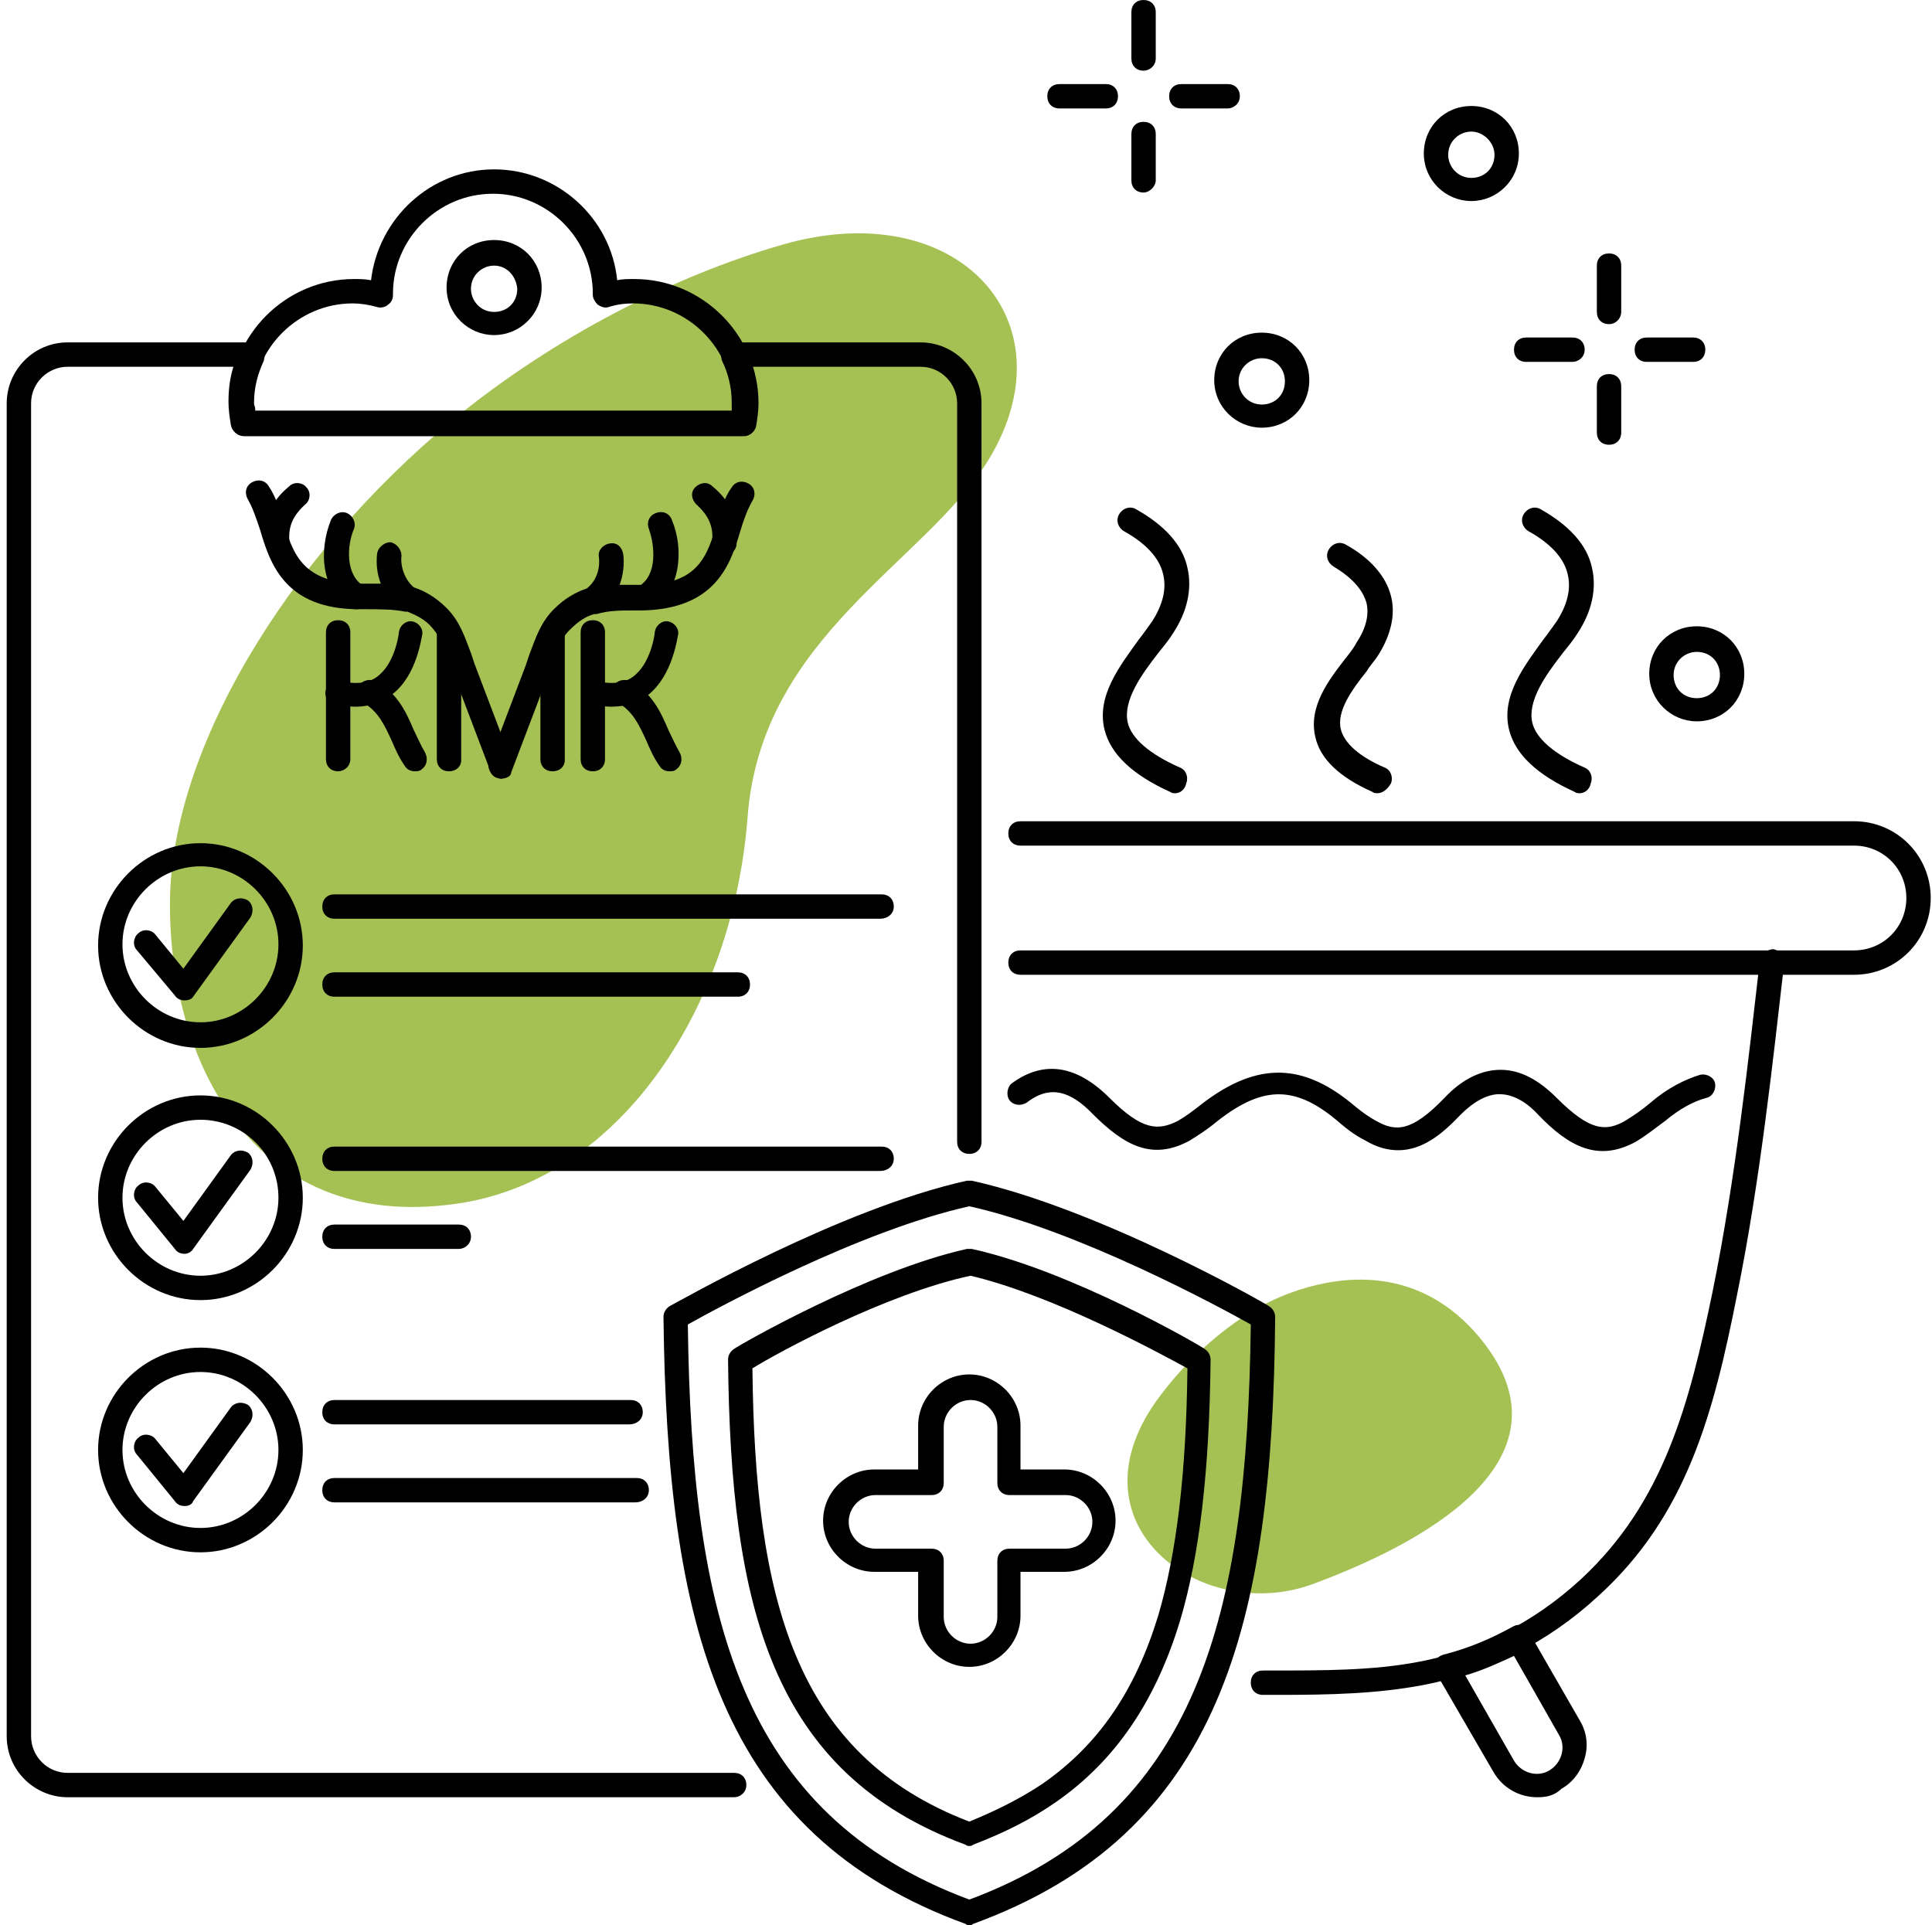 <svg width="285" height="284" viewBox="0 0 285 284" fill="none" xmlns="http://www.w3.org/2000/svg">
<path fill-rule="evenodd" clip-rule="evenodd" d="M110.276 120.61C108.119 148.471 91.762 173.456 68.395 177.41C37.838 182.443 25.256 157.099 25.076 134.091C24.717 111.263 42.152 82.324 66.957 61.833C81.876 49.61 99.671 40.623 115.309 36.129C141.193 28.58 158.269 47.273 145.866 67.765C136.519 83.043 112.253 93.828 110.276 120.61Z" fill="#A6C153"/>
<path fill-rule="evenodd" clip-rule="evenodd" d="M218.304 197.362C209.676 186.937 198.172 187.476 189.005 191.251C182.894 193.767 176.063 199.339 171.21 205.81C156.83 224.684 177.142 239.782 193.678 233.671C204.823 229.537 234.481 216.954 218.304 197.362Z" fill="#A6C153"/>
<path d="M108.299 265.127H9.977C5.124 265.127 0.99 261.172 0.99 256.139V59.496C0.99 54.643 4.944 50.509 9.977 50.509H37.299C37.838 50.509 38.557 50.868 38.737 51.408C39.096 51.947 39.096 52.486 38.916 53.205C38.018 55.182 37.478 57.16 37.478 59.316C37.478 59.676 37.478 60.215 37.478 60.575H107.939C107.939 60.215 107.939 59.676 107.939 59.316C107.939 57.16 107.4 55.002 106.501 53.205C106.321 52.666 106.321 51.947 106.681 51.408C107.04 50.868 107.58 50.509 108.119 50.509H135.8C140.653 50.509 144.787 54.463 144.787 59.496V168.423C144.787 169.501 144.068 170.22 142.99 170.22C141.911 170.22 141.192 169.501 141.192 168.423V59.496C141.192 56.62 138.856 54.104 135.8 54.104H110.995C111.534 55.721 111.714 57.519 111.714 59.316C111.714 60.395 111.534 61.653 111.354 62.732C111.175 63.63 110.456 64.17 109.557 64.17H35.861C34.962 64.17 34.243 63.63 34.063 62.732C33.883 61.653 33.704 60.395 33.704 59.316C33.704 57.519 33.883 55.901 34.423 54.104H9.977C7.101 54.104 4.585 56.441 4.585 59.496V256.139C4.585 259.015 6.921 261.532 9.977 261.532H108.299C109.377 261.532 110.096 262.251 110.096 263.329C110.096 264.408 109.197 265.127 108.299 265.127Z" fill="black"/>
<path d="M109.737 64.349H36.041C35.142 64.349 34.423 63.81 34.243 62.911C34.063 61.833 33.884 60.575 33.884 59.496C33.884 49.43 42.152 41.162 52.218 41.162C53.117 41.162 53.836 41.162 54.734 41.342C55.813 32.175 63.542 24.985 72.889 24.985C82.236 24.985 90.145 32.175 91.043 41.342C91.762 41.162 92.661 41.162 93.56 41.162C103.626 41.162 111.894 49.43 111.894 59.496C111.894 60.575 111.714 61.833 111.534 62.911C111.355 63.63 110.636 64.349 109.737 64.349ZM37.658 60.754H108.119C108.119 60.395 108.119 59.856 108.119 59.496C108.119 51.408 101.469 44.757 93.38 44.757C92.122 44.757 90.864 44.937 89.785 45.296C89.246 45.476 88.707 45.296 88.167 44.937C87.808 44.577 87.448 44.038 87.448 43.499V43.319C87.448 35.23 80.798 28.58 72.709 28.58C64.621 28.58 57.97 35.23 57.97 43.319V43.499C57.97 44.038 57.79 44.577 57.251 44.937C56.891 45.296 56.172 45.476 55.633 45.296C54.375 44.937 53.117 44.757 52.038 44.757C43.95 44.757 37.299 51.408 37.299 59.496C37.658 59.856 37.658 60.215 37.658 60.754Z" fill="black"/>
<path d="M168.693 28.4C167.615 28.4 166.896 27.681 166.896 26.602V19.772C166.896 18.694 167.615 17.975 168.693 17.975C169.772 17.975 170.491 18.694 170.491 19.772V26.602C170.491 27.501 169.592 28.4 168.693 28.4ZM168.693 10.425C167.615 10.425 166.896 9.706 166.896 8.628V1.797C166.896 0.719 167.615 0 168.693 0C169.772 0 170.491 0.719 170.491 1.797V8.628C170.491 9.706 169.592 10.425 168.693 10.425Z" fill="black"/>
<path d="M181.096 15.998H174.266C173.187 15.998 172.468 15.278 172.468 14.2C172.468 13.121 173.187 12.402 174.266 12.402H181.096C182.175 12.402 182.894 13.121 182.894 14.2C182.894 15.278 181.995 15.998 181.096 15.998ZM163.121 15.998H156.291C155.213 15.998 154.494 15.278 154.494 14.2C154.494 13.121 155.213 12.402 156.291 12.402H163.121C164.2 12.402 164.919 13.121 164.919 14.2C164.919 15.278 164.2 15.998 163.121 15.998Z" fill="black"/>
<path d="M142.99 284C142.81 284 142.63 284 142.451 283.82C105.962 270.519 98.413 239.603 97.874 194.306C97.874 193.587 98.233 193.048 98.772 192.689C99.851 192.149 123.937 178.309 142.631 174.175C142.81 174.175 143.17 174.175 143.349 174.175C162.043 178.309 186.129 191.97 187.208 192.689C187.747 193.048 188.106 193.587 188.106 194.306C187.747 239.782 180.018 270.519 143.529 283.82C143.349 284 143.17 284 142.99 284ZM101.468 195.385C102.008 238.344 109.198 267.643 142.99 280.225C176.782 267.643 183.972 238.344 184.512 195.385C180.018 192.868 159.167 181.544 142.99 177.949C126.813 181.544 105.962 192.868 101.468 195.385Z" fill="black"/>
<path d="M142.99 245.894C138.856 245.894 135.441 242.479 135.441 238.344V231.873H128.97C124.836 231.873 121.42 228.458 121.42 224.324C121.42 220.19 124.836 216.775 128.97 216.775H135.441V210.304C135.441 206.17 138.856 202.754 142.99 202.754C147.124 202.754 150.539 206.17 150.539 210.304V216.775H157.01C161.144 216.775 164.56 220.19 164.56 224.324C164.56 228.458 161.144 231.873 157.01 231.873H150.539V238.344C150.539 242.479 147.124 245.894 142.99 245.894ZM129.15 220.549C126.993 220.549 125.195 222.347 125.195 224.504C125.195 226.661 126.993 228.458 129.15 228.458H137.418C138.496 228.458 139.215 229.177 139.215 230.256V238.524C139.215 240.681 141.013 242.478 143.17 242.478C145.327 242.478 147.124 240.681 147.124 238.524V230.256C147.124 229.177 147.843 228.458 148.922 228.458H157.19C159.347 228.458 161.144 226.661 161.144 224.504C161.144 222.347 159.347 220.549 157.19 220.549H148.922C147.843 220.549 147.124 219.83 147.124 218.752V210.484C147.124 208.327 145.327 206.529 143.17 206.529C141.013 206.529 139.215 208.327 139.215 210.484V218.752C139.215 219.83 138.496 220.549 137.418 220.549H129.15Z" fill="black"/>
<path d="M142.99 272.316C142.811 272.316 142.631 272.316 142.451 272.137C113.692 261.532 107.76 236.906 107.4 200.597C107.4 199.878 107.76 199.339 108.299 198.98C109.018 198.44 128.071 187.476 142.631 184.24C142.811 184.24 143.17 184.24 143.35 184.24C158.089 187.476 176.962 198.44 177.681 198.98C178.221 199.339 178.58 199.878 178.58 200.597C178.4 217.134 176.962 229.357 174.086 239.063C170.492 250.927 164.56 259.734 155.752 265.846C152.157 268.362 148.203 270.339 143.53 272.137C143.35 272.316 143.17 272.316 142.99 272.316ZM110.995 201.856C111.355 235.648 117.107 258.835 142.99 268.721C146.945 267.104 150.54 265.306 153.775 263.149C162.043 257.397 167.436 249.489 170.851 238.344C173.547 229.177 174.985 217.494 175.165 201.856C171.211 199.699 155.393 191.071 143.17 188.195C130.588 190.891 114.77 199.519 110.995 201.856Z" fill="black"/>
<path d="M29.57 154.582C21.302 154.582 14.471 147.752 14.471 139.484C14.471 131.215 21.302 124.385 29.57 124.385C37.838 124.385 44.669 131.215 44.669 139.484C44.669 147.752 37.838 154.582 29.57 154.582ZM29.57 127.8C23.279 127.8 18.066 133.013 18.066 139.304C18.066 145.595 23.279 150.808 29.57 150.808C35.861 150.808 41.074 145.595 41.074 139.304C41.074 133.013 35.861 127.8 29.57 127.8Z" fill="black"/>
<path d="M129.868 135.529H49.342C48.263 135.529 47.544 134.81 47.544 133.732C47.544 132.653 48.263 131.934 49.342 131.934H130.048C131.127 131.934 131.846 132.653 131.846 133.732C131.846 134.81 130.947 135.529 129.868 135.529Z" fill="black"/>
<path d="M27.233 147.572C26.694 147.572 26.154 147.392 25.795 146.853L20.223 140.203C19.504 139.484 19.684 138.225 20.403 137.686C21.122 136.967 22.38 137.147 22.919 137.866L27.053 142.899L34.063 133.192C34.603 132.473 35.681 132.294 36.58 132.833C37.299 133.372 37.478 134.451 36.939 135.349L28.491 147.033C28.311 147.392 27.772 147.572 27.233 147.572Z" fill="black"/>
<path d="M108.838 147.033H49.342C48.263 147.033 47.544 146.314 47.544 145.235C47.544 144.157 48.263 143.438 49.342 143.438H108.838C109.917 143.438 110.636 144.157 110.636 145.235C110.636 146.314 109.917 147.033 108.838 147.033Z" fill="black"/>
<path d="M49.881 113.78C48.803 113.78 48.084 113.061 48.084 111.982V93.289C48.084 92.21 48.803 91.491 49.881 91.491C50.959 91.491 51.678 92.21 51.678 93.289V111.982C51.678 113.061 50.78 113.78 49.881 113.78Z" fill="black"/>
<path d="M52.397 104.253C51.498 104.253 50.42 104.073 49.342 103.894C48.443 103.714 47.724 102.635 48.083 101.737C48.263 100.838 49.342 100.119 50.24 100.479C51.858 100.838 53.296 100.838 54.374 100.479C57.61 99.4 58.688 94.906 58.868 93.109C59.048 92.21 59.947 91.491 60.845 91.671C61.744 91.851 62.463 92.749 62.283 93.648C61.744 96.704 60.306 102.096 55.453 103.714C54.554 104.073 53.476 104.253 52.397 104.253Z" fill="black"/>
<path d="M61.205 113.78C60.666 113.78 60.127 113.6 59.767 113.061C58.868 111.803 58.329 110.544 57.79 109.286C56.712 106.949 55.813 104.972 53.656 103.714C52.757 103.175 52.577 102.096 52.937 101.197C53.476 100.299 54.554 100.119 55.453 100.478C58.689 102.276 59.947 105.152 61.025 107.668C61.565 108.747 62.104 110.005 62.643 110.904C63.182 111.803 63.003 112.881 62.284 113.42C61.924 113.78 61.565 113.78 61.205 113.78Z" fill="black"/>
<path d="M66.238 113.78C65.159 113.78 64.44 113.061 64.44 111.982V93.648C64.44 92.57 65.159 91.851 66.238 91.851C67.316 91.851 68.035 92.57 68.035 93.648V112.162C68.035 113.061 67.316 113.78 66.238 113.78Z" fill="black"/>
<path d="M81.516 113.78C80.438 113.78 79.719 113.061 79.719 111.982V93.648C79.719 92.57 80.438 91.851 81.516 91.851C82.595 91.851 83.314 92.57 83.314 93.648V112.162C83.314 113.061 82.595 113.78 81.516 113.78Z" fill="black"/>
<path d="M87.448 113.78C86.369 113.78 85.65 113.061 85.65 111.982V93.289C85.65 92.21 86.369 91.491 87.448 91.491C88.526 91.491 89.245 92.21 89.245 93.289V111.982C89.245 113.061 88.526 113.78 87.448 113.78Z" fill="black"/>
<path d="M90.144 104.253C89.246 104.253 88.167 104.073 87.089 103.894C86.19 103.714 85.471 102.635 85.83 101.737C86.01 100.838 87.089 100.119 87.987 100.479C89.605 100.838 91.043 100.838 92.121 100.479C95.357 99.4 96.435 94.906 96.615 93.109C96.795 92.21 97.694 91.491 98.592 91.671C99.491 91.851 100.21 92.749 100.03 93.648C99.491 96.704 98.053 102.096 93.2 103.894C92.301 104.073 91.223 104.253 90.144 104.253Z" fill="black"/>
<path d="M98.772 113.78C98.233 113.78 97.694 113.6 97.334 113.061C96.435 111.803 95.896 110.544 95.357 109.286C94.278 106.949 93.38 104.972 91.223 103.714C90.324 103.175 90.144 102.096 90.504 101.197C91.043 100.299 92.121 100.119 93.02 100.478C96.256 102.276 97.514 105.152 98.592 107.668C99.132 108.747 99.671 110.005 100.21 110.904C100.749 111.803 100.569 112.881 99.85 113.42C99.491 113.78 99.132 113.78 98.772 113.78Z" fill="black"/>
<path d="M73.967 114.858C73.248 114.858 72.529 114.499 72.349 113.78L66.957 99.58C66.777 99.04 66.597 98.501 66.418 97.962C65.699 95.805 64.98 94.008 63.721 92.57C62.643 91.311 61.385 90.772 60.127 90.233C59.947 90.233 59.947 90.233 59.767 90.233C57.97 89.873 56.172 89.873 54.015 89.873H52.937C41.972 89.873 39.815 83.043 38.377 78.19C37.838 76.572 37.299 74.954 36.58 73.696C36.04 72.797 36.22 71.719 37.119 71.18C38.018 70.641 39.096 70.82 39.635 71.719C40.714 73.337 41.253 75.134 41.792 76.932C43.23 81.785 44.668 85.919 52.937 86.099H54.015C54.734 86.099 55.453 86.099 56.172 86.099C55.633 84.661 55.453 83.223 55.633 81.605C55.813 80.706 56.711 79.987 57.61 79.987C58.509 80.167 59.228 81.066 59.228 81.965C59.048 83.403 59.587 85.38 61.025 86.638C62.643 87.177 64.261 88.076 65.878 89.694C67.856 91.671 68.575 94.008 69.473 96.344C69.653 96.883 69.833 97.423 70.013 97.962L75.405 112.162C75.764 113.061 75.225 114.139 74.326 114.499C74.326 114.858 74.147 114.858 73.967 114.858Z" fill="black"/>
<path d="M52.577 89.873C52.218 89.873 52.038 89.873 51.678 89.694C47.364 87.177 47.005 81.246 48.803 76.752C49.162 75.853 50.24 75.314 51.139 75.673C52.038 76.033 52.577 77.111 52.218 78.01C51.139 80.527 50.959 84.841 53.656 86.458C54.554 86.997 54.734 88.076 54.375 88.975C53.835 89.514 53.296 89.873 52.577 89.873Z" fill="black"/>
<path d="M40.894 81.785C39.995 81.785 39.276 81.066 39.096 80.167C38.736 76.932 39.815 74.056 42.691 71.719C43.41 71 44.668 71.18 45.207 71.899C45.926 72.618 45.747 73.876 45.028 74.415C43.23 76.033 42.511 77.651 42.691 79.808C42.871 80.706 42.152 81.605 41.073 81.785C41.073 81.785 41.073 81.785 40.894 81.785Z" fill="black"/>
<path d="M73.967 114.858C73.787 114.858 73.608 114.858 73.248 114.678C72.35 114.319 71.81 113.24 72.17 112.342L77.562 98.142C77.742 97.603 77.922 97.063 78.101 96.524C79 94.187 79.719 91.851 81.696 89.873C83.314 88.256 84.932 87.357 86.549 86.818C88.167 85.559 88.527 83.582 88.347 82.144C88.167 81.246 88.886 80.347 89.965 80.167C91.043 79.987 91.762 80.706 91.942 81.785C92.122 83.223 91.942 84.841 91.403 86.278C92.122 86.278 92.841 86.278 93.56 86.278H94.638C103.086 86.278 104.344 81.965 105.782 77.111C106.322 75.314 106.861 73.337 107.939 71.899C108.479 71 109.557 70.82 110.456 71.359C111.355 71.899 111.534 72.977 110.995 73.876C110.276 75.134 109.737 76.572 109.198 78.37C107.76 83.223 105.603 89.873 94.638 90.053H93.56C91.582 90.053 89.785 90.053 87.987 90.592C87.808 90.592 87.808 90.592 87.628 90.592C86.37 90.952 85.291 91.671 84.033 92.929C82.595 94.367 82.056 96.165 81.337 98.142C81.157 98.681 80.977 99.22 80.798 99.76L75.405 113.959C75.405 114.499 74.686 114.858 73.967 114.858Z" fill="black"/>
<path d="M95.177 89.873C94.638 89.873 93.919 89.514 93.559 88.975C93.02 88.076 93.38 86.998 94.278 86.458C96.975 84.841 96.615 80.527 95.716 78.01C95.357 77.111 95.716 76.033 96.795 75.673C97.694 75.314 98.772 75.673 99.132 76.752C100.929 81.066 100.39 87.177 96.256 89.694C95.896 89.694 95.537 89.873 95.177 89.873Z" fill="black"/>
<path d="M106.861 81.785H106.681C105.782 81.605 105.063 80.706 105.063 79.808C105.243 77.651 104.524 76.033 102.726 74.415C102.007 73.696 101.828 72.618 102.547 71.899C103.266 71.18 104.344 71 105.063 71.719C107.939 74.056 109.017 76.932 108.658 80.167C108.658 81.246 107.759 81.785 106.861 81.785Z" fill="black"/>
<path d="M29.57 191.79C21.302 191.79 14.471 184.959 14.471 176.691C14.471 168.423 21.302 161.592 29.57 161.592C37.838 161.592 44.669 168.423 44.669 176.691C44.669 184.959 37.838 191.79 29.57 191.79ZM29.57 165.187C23.279 165.187 18.066 170.4 18.066 176.691C18.066 182.982 23.279 188.195 29.57 188.195C35.861 188.195 41.074 182.982 41.074 176.691C41.074 170.22 35.861 165.187 29.57 165.187Z" fill="black"/>
<path d="M129.868 172.737H49.342C48.263 172.737 47.544 172.018 47.544 170.939C47.544 169.861 48.263 169.142 49.342 169.142H130.048C131.127 169.142 131.846 169.861 131.846 170.939C131.846 172.018 130.947 172.737 129.868 172.737Z" fill="black"/>
<path d="M27.233 184.96C26.694 184.96 26.154 184.78 25.795 184.241L20.223 177.41C19.504 176.691 19.684 175.433 20.403 174.894C21.122 174.175 22.38 174.354 22.919 175.073L27.053 180.106L34.063 170.4C34.603 169.681 35.681 169.501 36.58 170.041C37.299 170.58 37.478 171.658 36.939 172.557L28.491 184.241C28.311 184.6 27.772 184.96 27.233 184.96Z" fill="black"/>
<path d="M67.676 184.24H49.342C48.263 184.24 47.544 183.521 47.544 182.443C47.544 181.364 48.263 180.646 49.342 180.646H67.676C68.755 180.646 69.474 181.364 69.474 182.443C69.474 183.521 68.575 184.24 67.676 184.24Z" fill="black"/>
<path d="M29.57 228.997C21.302 228.997 14.471 222.167 14.471 213.899C14.471 205.63 21.302 198.8 29.57 198.8C37.838 198.8 44.669 205.63 44.669 213.899C44.669 222.167 37.838 228.997 29.57 228.997ZM29.57 202.395C23.279 202.395 18.066 207.608 18.066 213.899C18.066 220.19 23.279 225.403 29.57 225.403C35.861 225.403 41.074 220.19 41.074 213.899C41.074 207.608 35.861 202.395 29.57 202.395Z" fill="black"/>
<path d="M92.841 210.124H49.342C48.263 210.124 47.544 209.405 47.544 208.327C47.544 207.248 48.263 206.529 49.342 206.529H93.02C94.099 206.529 94.818 207.248 94.818 208.327C94.818 209.405 93.919 210.124 92.841 210.124Z" fill="black"/>
<path d="M27.233 222.167C26.694 222.167 26.154 221.987 25.795 221.448L20.223 214.618C19.504 213.899 19.684 212.641 20.403 212.101C21.122 211.382 22.38 211.562 22.919 212.281L27.053 217.314L34.063 207.608C34.603 206.889 35.681 206.709 36.58 207.248C37.299 207.787 37.478 208.866 36.939 209.765L28.491 221.448C28.311 221.987 27.772 222.167 27.233 222.167Z" fill="black"/>
<path d="M93.739 221.628H49.342C48.263 221.628 47.544 220.909 47.544 219.83C47.544 218.752 48.263 218.033 49.342 218.033H93.919C94.998 218.033 95.717 218.752 95.717 219.83C95.717 220.909 94.818 221.628 93.739 221.628Z" fill="black"/>
<path d="M72.888 49.43C69.114 49.43 65.878 46.375 65.878 42.42C65.878 38.466 68.934 35.41 72.888 35.41C76.843 35.41 79.899 38.466 79.899 42.42C79.899 46.375 76.663 49.43 72.888 49.43ZM72.888 39.185C71.091 39.185 69.473 40.623 69.473 42.6C69.473 44.398 70.911 46.015 72.888 46.015C74.866 46.015 76.304 44.577 76.304 42.6C76.124 40.623 74.686 39.185 72.888 39.185Z" fill="black"/>
<path d="M273.487 143.797H150.54C149.461 143.797 148.742 143.078 148.742 142C148.742 140.922 149.461 140.203 150.54 140.203H273.487C277.8 140.203 281.216 136.787 281.216 132.473C281.216 128.159 277.8 124.744 273.487 124.744H150.54C149.461 124.744 148.742 124.025 148.742 122.947C148.742 121.868 149.461 121.149 150.54 121.149H273.487C279.778 121.149 284.811 126.182 284.811 132.473C284.811 138.765 279.778 143.797 273.487 143.797Z" fill="black"/>
<path d="M203.205 117.015C203.025 117.015 202.666 117.015 202.486 116.835C197.633 114.678 194.757 111.982 194.038 108.747C192.96 104.253 196.015 100.299 198.532 97.063C199.251 96.165 199.79 95.445 200.15 94.727C201.588 92.57 201.947 90.592 201.588 88.975C201.048 86.997 199.431 85.2 196.734 83.582C195.836 83.043 195.476 81.965 196.015 81.066C196.555 80.167 197.633 79.808 198.532 80.347C202.127 82.324 204.463 85.02 205.182 87.896C205.901 90.592 205.182 93.648 203.385 96.524C202.846 97.423 202.127 98.142 201.588 99.04C199.431 101.737 197.094 104.972 197.813 107.668C198.352 109.646 200.509 111.623 204.284 113.24C205.182 113.6 205.542 114.678 205.182 115.577C204.643 116.476 203.924 117.015 203.205 117.015Z" fill="black"/>
<path d="M173.367 117.015C173.187 117.015 172.828 117.015 172.648 116.835C167.076 114.319 163.84 111.263 162.942 107.668C161.683 102.635 165.278 98.142 167.974 94.367C168.693 93.468 169.412 92.39 169.952 91.671C171.569 89.154 172.109 86.818 171.569 84.661C171.03 82.324 169.053 80.167 165.817 78.37C164.919 77.83 164.559 76.752 165.098 75.853C165.638 74.954 166.716 74.595 167.615 75.134C171.749 77.471 174.445 80.347 175.164 83.762C175.883 86.818 175.164 90.233 173.007 93.468C172.468 94.367 171.569 95.446 170.85 96.344C168.334 99.58 165.638 103.354 166.357 106.59C166.896 108.927 169.592 111.263 174.086 113.241C174.985 113.6 175.344 114.679 174.985 115.577C174.805 116.476 174.086 117.015 173.367 117.015Z" fill="black"/>
<path d="M233.043 117.015C232.863 117.015 232.504 117.015 232.324 116.835C226.752 114.319 223.517 111.263 222.618 107.668C221.36 102.635 224.954 98.142 227.651 94.367C228.37 93.468 229.089 92.39 229.628 91.671C231.246 89.154 231.785 86.818 231.246 84.661C230.706 82.324 228.729 80.167 225.494 78.37C224.595 77.83 224.236 76.752 224.775 75.853C225.314 74.954 226.392 74.595 227.291 75.134C231.425 77.471 234.122 80.347 234.841 83.762C235.56 86.818 234.841 90.233 232.684 93.468C232.144 94.367 231.246 95.446 230.527 96.344C228.01 99.58 225.314 103.354 226.033 106.59C226.572 108.927 229.268 111.263 233.762 113.241C234.661 113.6 235.02 114.679 234.661 115.577C234.481 116.476 233.762 117.015 233.043 117.015Z" fill="black"/>
<path d="M250.299 106.41C246.524 106.41 243.289 103.354 243.289 99.4C243.289 95.446 246.344 92.39 250.299 92.39C254.253 92.39 257.309 95.446 257.309 99.4C257.309 103.354 254.253 106.41 250.299 106.41ZM250.299 96.165C248.501 96.165 246.884 97.603 246.884 99.58C246.884 101.557 248.321 102.995 250.299 102.995C252.276 102.995 253.714 101.557 253.714 99.58C253.714 97.603 252.276 96.165 250.299 96.165Z" fill="black"/>
<path d="M237.357 65.608C236.279 65.608 235.56 64.889 235.56 63.81V56.98C235.56 55.901 236.279 55.182 237.357 55.182C238.436 55.182 239.155 55.901 239.155 56.98V63.81C239.155 64.889 238.436 65.608 237.357 65.608ZM237.357 47.813C236.279 47.813 235.56 47.094 235.56 46.015V39.185C235.56 38.106 236.279 37.387 237.357 37.387C238.436 37.387 239.155 38.106 239.155 39.185V46.015C239.155 46.914 238.436 47.813 237.357 47.813Z" fill="black"/>
<path d="M249.76 53.385H242.929C241.851 53.385 241.132 52.666 241.132 51.587C241.132 50.509 241.851 49.79 242.929 49.79H249.76C250.838 49.79 251.557 50.509 251.557 51.587C251.557 52.666 250.838 53.385 249.76 53.385ZM231.965 53.385H225.134C224.056 53.385 223.337 52.666 223.337 51.587C223.337 50.509 224.056 49.79 225.134 49.79H231.965C233.043 49.79 233.762 50.509 233.762 51.587C233.762 52.666 232.864 53.385 231.965 53.385Z" fill="black"/>
<path d="M206.261 169.681C204.823 169.681 203.205 169.322 201.408 168.243C199.61 167.344 198.352 166.266 197.094 165.187C190.802 159.975 185.949 160.154 178.939 165.906C178.04 166.625 176.962 167.344 175.524 168.243C169.952 171.299 165.818 168.962 161.144 164.289C156.83 159.795 153.775 160.873 151.438 162.671C150.539 163.21 149.461 163.03 148.921 162.311C148.382 161.592 148.562 160.334 149.281 159.795C153.954 156.38 158.808 157.099 163.661 161.952C168.514 166.805 170.851 166.805 173.727 165.367C174.985 164.648 175.883 163.929 176.602 163.39C184.871 156.739 191.701 156.56 199.251 162.671C200.329 163.57 201.408 164.468 203.025 165.367C205.901 166.985 208.238 166.985 213.091 161.952C215.787 159.076 218.663 157.818 221.359 157.818C224.235 157.818 226.932 159.256 229.628 161.952C234.481 166.805 236.818 166.985 239.694 165.367C241.132 164.468 242.21 163.749 243.468 162.671C245.985 160.514 248.501 159.256 250.838 158.537C251.737 158.357 252.815 158.896 252.995 159.795C253.175 160.694 252.635 161.772 251.737 161.952C249.759 162.491 247.782 163.57 245.625 165.367C244.367 166.266 243.109 167.344 241.311 168.423C235.739 171.478 231.425 169.142 226.932 164.468C224.954 162.311 222.977 161.413 221.18 161.413C219.382 161.413 217.405 162.491 215.428 164.468C212.552 167.524 209.676 169.681 206.261 169.681Z" fill="black"/>
<path d="M188.645 250.028C188.286 250.028 187.747 250.028 187.387 250.028H186.309C185.23 250.028 184.511 249.309 184.511 248.23C184.511 247.152 185.23 246.433 186.309 246.433H187.387C195.476 246.433 202.486 246.433 209.137 245.175C217.944 243.557 226.212 239.423 233.223 232.952C245.445 221.628 249.22 207.068 252.635 190.532C256.05 173.815 258.028 155.301 259.466 142.899L259.645 141.64C259.825 140.742 260.724 140.023 261.623 140.023C262.521 140.203 263.24 141.101 263.24 142L263.061 143.258C261.623 155.661 259.645 174.354 256.23 191.071C252.815 208.327 248.861 223.605 235.739 235.468C228.369 242.299 219.382 246.792 209.856 248.59C203.205 249.848 196.375 250.028 188.645 250.028Z" fill="black"/>
<path d="M226.752 265.127C224.236 265.127 221.719 263.868 220.281 261.352L211.833 246.792C211.473 246.253 211.473 245.714 211.653 245.175C211.833 244.635 212.372 244.276 212.911 244.096C216.506 243.197 219.922 241.76 223.157 239.962C224.056 239.423 225.134 239.782 225.494 240.681L233.043 253.803C234.122 255.6 234.301 257.577 233.762 259.375C233.223 261.352 231.965 262.97 230.347 263.868C229.268 264.947 228.01 265.127 226.752 265.127ZM216.147 247.152L223.337 259.734C224.415 261.532 226.752 262.251 228.549 261.172C230.347 260.094 231.066 257.757 229.987 255.96L223.337 244.276C221 245.354 218.663 246.433 216.147 247.152Z" fill="black"/>
<path d="M186.129 63.091C182.355 63.091 179.119 60.035 179.119 56.081C179.119 52.127 182.175 49.071 186.129 49.071C190.084 49.071 193.139 52.127 193.139 56.081C193.139 60.035 190.084 63.091 186.129 63.091ZM186.129 52.846C184.332 52.846 182.714 54.284 182.714 56.261C182.714 58.058 184.152 59.676 186.129 59.676C188.106 59.676 189.544 58.238 189.544 56.261C189.544 54.284 188.106 52.846 186.129 52.846Z" fill="black"/>
<path d="M217.046 29.658C213.271 29.658 210.036 26.602 210.036 22.648C210.036 18.694 213.091 15.638 217.046 15.638C221 15.638 224.056 18.694 224.056 22.648C224.056 26.602 220.82 29.658 217.046 29.658ZM217.046 19.413C215.248 19.413 213.631 20.851 213.631 22.828C213.631 24.625 215.069 26.243 217.046 26.243C219.023 26.243 220.461 24.805 220.461 22.828C220.461 21.03 218.843 19.413 217.046 19.413Z" fill="black"/>
</svg>
